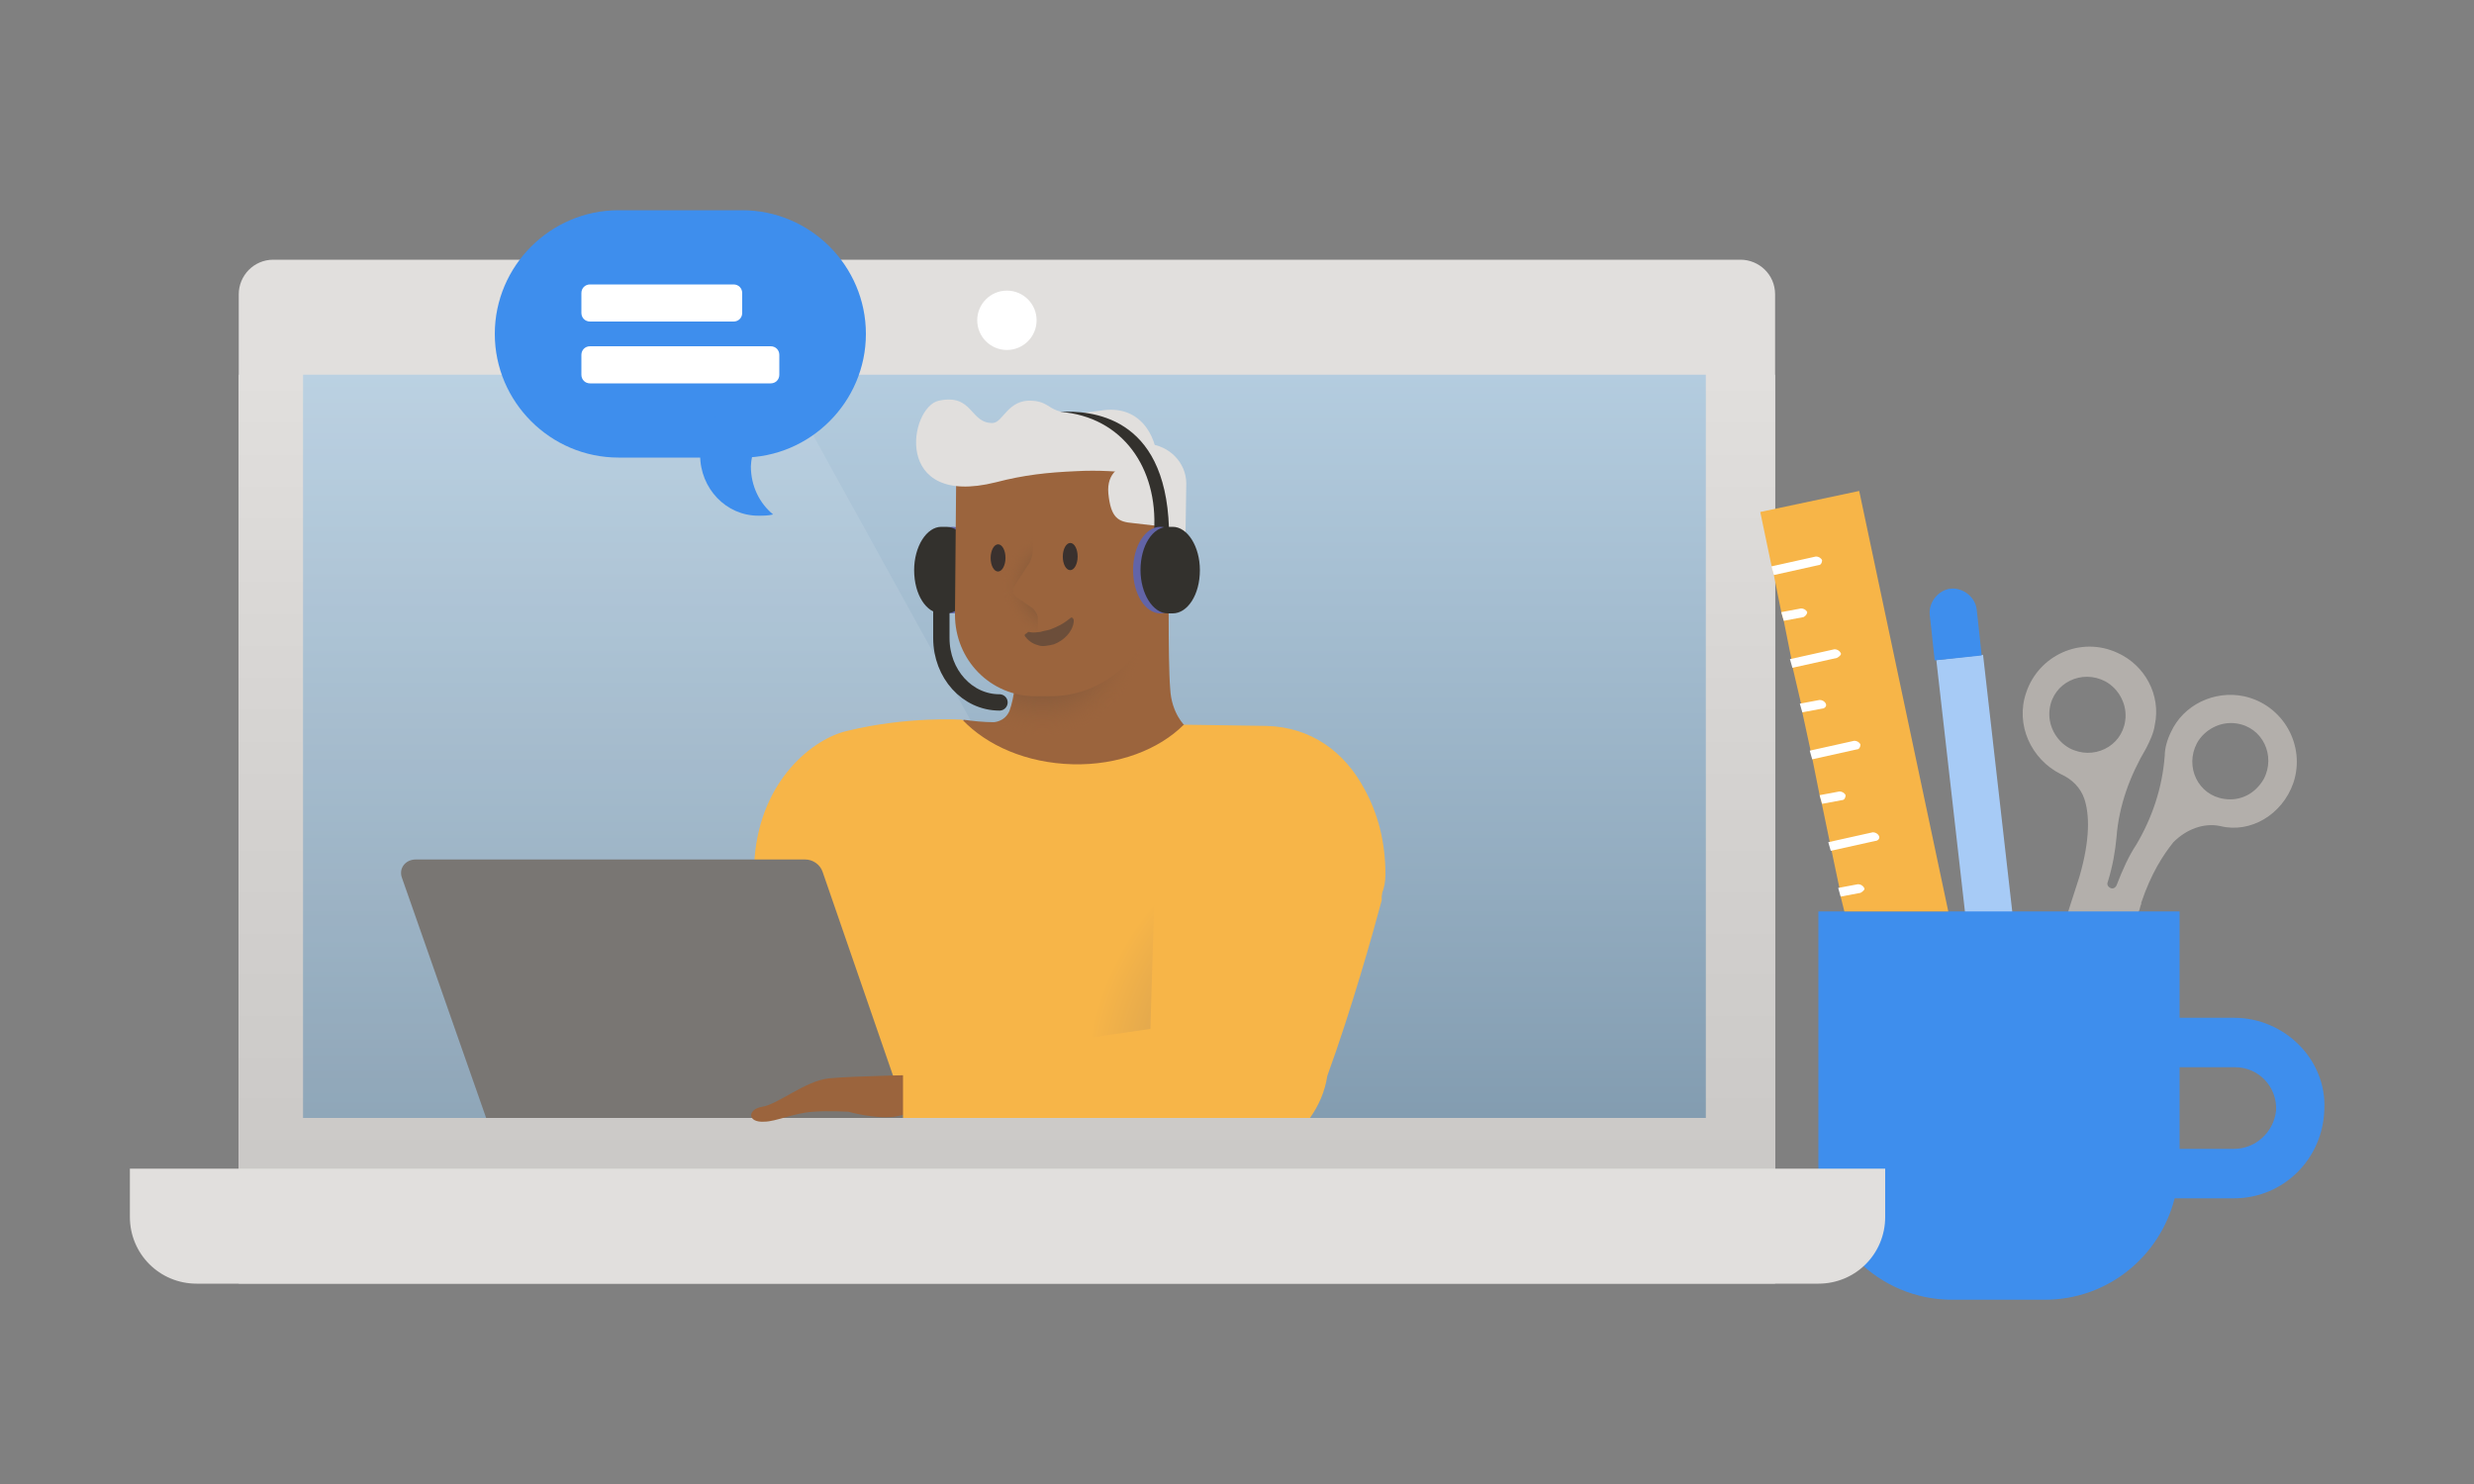 <svg xmlns="http://www.w3.org/2000/svg" xmlns:xlink="http://www.w3.org/1999/xlink" version="1.1" id="Layer_1" x="0px" y="0px" viewBox="0 0 200 120" style="enable-background:new 0 0 200 120;" xml:space="preserve">
<rect x="0" y="0" width="200" height="120" fill="#808080" stroke="none"/>
<path style="fill:#B3AFAB;" d="M185.4,63.3c1-3-0.8-6.3-4-7c-2.4-0.5-4.9,0.7-5.9,2.9c-0.3,0.6-0.5,1.3-0.5,1.9  c-0.2,2.6-1,5-2.3,7.2c-0.6,0.9-1.1,2-1.6,3.3c-0.1,0.2-0.3,0.3-0.5,0.2v0c-0.2-0.1-0.3-0.3-0.2-0.5c0.4-1.3,0.6-2.5,0.7-3.6  c0.2-2.6,1.1-5,2.4-7.2c0.3-0.6,0.6-1.2,0.7-1.9c0.5-2.4-0.8-4.8-3-5.8c-3-1.4-6.4,0.2-7.4,3.2c-0.9,2.6,0.4,5.4,2.8,6.6  c0.9,0.4,1.6,1.1,1.9,2c0.4,1.2,0.5,3.2-0.4,6.3l0,0l-1,3.1l5.1,1.7l0.7-2l0,0c0.1-0.2,0.1-0.4,0.2-0.6l0-0.1  c0.8-2.4,1.8-3.9,2.6-4.9c1-1,2.4-1.6,3.8-1.3C181.9,67.4,184.5,65.9,185.4,63.3z M165.7,57.3c0.3-2.1,2.6-3.2,4.5-2.2  c1.1,0.6,1.8,1.9,1.6,3.2c-0.3,2.1-2.6,3.2-4.5,2.2C166.2,59.9,165.5,58.6,165.7,57.3z M179.8,64.6c-2.1-0.3-3.2-2.6-2.2-4.5  c0.6-1.1,1.9-1.8,3.2-1.6c2.1,0.3,3.2,2.6,2.2,4.5C182.3,64.2,181.1,64.8,179.8,64.6z"/>
<rect x="158.2" y="53.1" transform="matrix(0.994 -0.113 0.113 0.994 -6.716 18.474)" style="fill:#A7CBF6;" width="3.8" height="31.1"/>
<path style="fill:#3E8EED;" d="M180.6,82.3l-4.4,0l0-8.6l-29.2,0l0,20.6c0,6,4.9,10.8,10.8,10.8l7.5,0c5.1,0,9.3-3.5,10.5-8.2l4.8,0  c4,0,7.2-3.2,7.3-7.2C188.1,85.7,184.7,82.3,180.6,82.3z M180.6,92.9l-4.4,0l0-6.6l4.5,0c1.9,0,3.4,1.6,3.3,3.5  C183.8,91.6,182.3,92.9,180.6,92.9z"/>
<g>
	<defs>
		<rect id="SVGID_97_" x="149.7" y="153.1" width="307.1" height="226.3"/>
	</defs>
	<clipPath id="SVGID_10_">
		<use xlink:href="#SVGID_97_" style="overflow:visible;"/>
	</clipPath>
	<g style="clip-path:url(#SVGID_10_);">
	</g>
</g>
<path style="fill:#E1DFDD;" d="M143.5,94.9H19.3V23.8c0-1.5,1.2-2.8,2.8-2.8h118.6c1.5,0,2.8,1.2,2.8,2.8V94.9z"/>
<linearGradient id="SVGID_11_" gradientUnits="userSpaceOnUse" x1="81.418" y1="30.321" x2="81.418" y2="103.817">
	<stop offset="0" style="stop-color:#E1DFDD"/>
	<stop offset="0.456" style="stop-color:#D4D2D0"/>
	<stop offset="1" style="stop-color:#C8C6C4"/>
</linearGradient>
<rect x="19.3" y="30.3" style="fill:url(#SVGID_11_);" width="124.2" height="73.5"/>
<linearGradient id="SVGID_12_" gradientUnits="userSpaceOnUse" x1="81.195" y1="0.497" x2="81.195" y2="171.432">
	<stop offset="0" style="stop-color:#CCE4F6"/>
	<stop offset="1" style="stop-color:#415c72"/>
</linearGradient>
<rect x="24.5" y="30.3" style="fill:url(#SVGID_12_);" width="113.4" height="60.1"/>
<circle style="fill:#FFFFFF;" cx="81.4" cy="25.9" r="2.4"/>
<path style="fill:#E1DFDD;" d="M10.4,94.5h142v3.9c0,3-2.4,5.4-5.4,5.4H15.9c-3,0-5.4-2.4-5.4-5.4V94.5z"/>
<g>
	<defs>
		<rect id="SVGID_8_" x="24.5" y="30.3" width="113.4" height="60.1"/>
	</defs>
	<clipPath id="SVGID_15_">
		<use xlink:href="#SVGID_8_" style="overflow:visible;"/>
	</clipPath>
	<polygon id="Group_1_1_" style="opacity:0.1;clip-path:url(#SVGID_15_);fill:#FFFFFF;" points="106.6,109.2 -136.9,109.2    -136.9,6.7 50,6.7  "/>
</g>
<path style="fill:#9B643D;" d="M95.3,61c0.7-0.8,1.2-1.4,1.2-1.4l-0.7-0.9l0,0c0,0-1.1-1-1.2-3c-0.2-2.4-0.1-10.1-0.1-10.1  s-14.4-6.2-13.2-0.4c1.1,5.4,1.1,10.1,0.3,12.3c-0.4,0.9-1.3,0.9-1.3,0.9l0.1,0c-0.9,0-1.8-0.1-2.5-0.2c0,0-1.6,3-0.7,4.2  c0.9,1.1,11,2.9,13.4,2.2l3.3,2L95.3,61z"/>
<path style="fill:#F7B548;" d="M112,70.7c0,0.6-0.1,1.1-0.3,1.6c0,0.1,0,0.1-0.1,0.2c-1,2.8-4,11.2-6.1,17.9H73.4l0,0H67  c0,0,0,0,0,0c0-0.2-0.1-0.4-0.1-0.6c-0.1-0.9-0.3-1.7-0.5-2.6c-0.5-2.7-1.2-5.3-1.9-7.6c-1.7-5.6-3.5-9.4-3.5-9.4c0-0.3,0-0.5,0-0.8  c0.5-6.4,4.8-9.7,7.5-10.3c4.9-1.2,9.3-0.9,9.3-0.9c0,0,0,0,0,0c2,2.1,5.2,3.5,8.9,3.6c3.7,0.1,7-1.2,9-3.2c0,0,0,0,0,0l6.7,0.1  c3.6,0.1,6.3,2.1,7.9,5.1C111.4,65.8,112,68.1,112,70.7z"/>
<g>
	<ellipse style="fill:#6264A7;" cx="77" cy="46.1" rx="2.2" ry="3.5"/>
	<path style="fill:#33312D;" d="M76.5,49.6c1.2,0,2.2-1.6,2.2-3.5c0-2-1-3.5-2.2-3.5h-0.4c-1.2,0-2.2,1.6-2.2,3.5c0,2,1,3.5,2.2,3.5   H76.5z"/>
</g>
<radialGradient id="SVGID_17_" cx="-9986.443" cy="-585.448" r="8.018" gradientTransform="matrix(1 0 0 -1 10070.697 -534)" gradientUnits="userSpaceOnUse">
	<stop offset="0" style="stop-color:#594539"/>
	<stop offset="0.232" style="stop-color:#5E4739;stop-opacity:0.768"/>
	<stop offset="0.492" style="stop-color:#6B4D3A;stop-opacity:0.508"/>
	<stop offset="0.763" style="stop-color:#81583B;stop-opacity:0.237"/>
	<stop offset="1" style="stop-color:#9B643D;stop-opacity:0"/>
</radialGradient>
<path style="fill:url(#SVGID_17_);" d="M80.4,58.4c0,0,2.4,1.9,7.6,1.9c5.2,0,7.9-1.6,7.9-1.6s-1.1-1-1.2-3  c-0.2-2.4-0.1-10.1-0.1-10.1s-14.4-6.2-13.2-0.4c1.1,5.4,1.1,10.1,0.3,12.3C81.3,58.4,80.4,58.4,80.4,58.4z"/>
<g>
	<path style="fill:#5D4033;" d="M83.7,41.7c0.1-0.2,0.3-0.5,0.5-0.6c0.3-0.1,0.5-0.1,0.8-0.1c0.5,0.2,0.9,0.6,1,1.1   c0,0.1-0.1,0.1-0.1,0.1s-0.1,0-0.1-0.1l0,0c-0.3-0.3-0.6-0.5-0.9-0.7s-0.7-0.1-1,0.2l0,0C83.8,41.8,83.7,41.8,83.7,41.7   C83.7,41.8,83.7,41.8,83.7,41.7z"/>
</g>
<g>
	<path style="fill:#5D4033;" d="M77.5,41.7c0.1-0.2,0.3-0.5,0.5-0.6c0.3-0.1,0.5-0.1,0.8-0.1c0.5,0.2,0.9,0.6,1,1.1   c0,0.1-0.1,0.1-0.1,0.1s-0.1,0-0.1-0.1l0,0c-0.3-0.3-0.6-0.5-0.9-0.7s-0.7-0.1-1,0.2l0,0C77.6,41.8,77.6,41.8,77.5,41.7   C77.5,41.8,77.5,41.8,77.5,41.7z"/>
</g>
<g>
	<path style="fill:#E1DFDD;" d="M84.7,45.5l11.1,0.1l0.1-6.5c0-1.7-1.4-3.1-3.1-3.2h-7.9c-2.4,0-4.3,1.9-4.3,4.3v1   C80.4,43.6,82.3,45.5,84.7,45.5z"/>
	<circle style="fill:#9B643D;" cx="93.4" cy="45.3" r="2.8"/>
	<path style="fill:#9B643D;" d="M83.7,56.3h1.2c4.7,0,8.6-3.8,8.6-8.6l0.1-5.7c0-2-1.6-3.5-3.5-3.5l-12.8-0.1l-0.1,11.3   C77.2,53.4,80.1,56.3,83.7,56.3z"/>
	<path style="fill:#9B643D;" d="M80.6,49.1l6.2,0.1c2.5,0,4.5-2,4.6-4.5l0.1-5.7c0-0.7-0.5-1.2-1.1-1.2l-10.1-0.1   c-1.4,0-2.5,1.1-2.5,2.5l-0.1,5.7C77.5,47.7,78.9,49.1,80.6,49.1z"/>
	<path style="fill:#E1DFDD;" d="M80.5,39c2.3-0.6,4.2-0.8,6.5-0.9c3.6-0.2,6.7,0.5,6.7,0.5l-0.1-1.1c-0.1-2.5-1.6-4.8-4.6-4.3   c-4.6,0.7-3.6-0.7-5.6-0.8c-1.9-0.1-2.3,1.7-3.1,1.8c-1.9,0.1-1.6-2.4-4.4-1.8C73.5,32.9,72.1,41.1,80.5,39z"/>
	
		<ellipse transform="matrix(5.549178e-03 -1 1 5.549178e-03 41.037 131.355)" style="fill:#3A312E;" cx="86.6" cy="45" rx="1.1" ry="0.6"/>
	<g>
		
			<radialGradient id="SVGID_19_" cx="-10147.945" cy="-830.016" r="5.543" gradientTransform="matrix(0.972 1.226054e-02 1.105005e-02 -0.876 9959.431 -555.363)" gradientUnits="userSpaceOnUse">
			<stop offset="0" style="stop-color:#33312D"/>
			<stop offset="0.18" style="stop-color:#3F372F;stop-opacity:0.82"/>
			<stop offset="0.509" style="stop-color:#604734;stop-opacity:0.491"/>
			<stop offset="0.945" style="stop-color:#94613C;stop-opacity:5.489689e-02"/>
			<stop offset="1" style="stop-color:#9B643D;stop-opacity:0"/>
		</radialGradient>
		<path style="fill:url(#SVGID_19_);" d="M77.3,55.7l6.6,0.1V50c0-0.3-0.2-0.6-0.4-0.8l-1.3-0.9c-0.3-0.2-0.4-0.5-0.2-0.9l1.1-1.7    c0.3-0.4,0.4-0.9,0.4-1.4v-6.2H77L77.3,55.7z"/>
	</g>
	<path style="fill:#E1DFDD;" d="M94.1,37.4c0,0-4.8-0.9-4.5,2.5c0.2,2,0.8,2.3,2,2.4c0.9,0.1,2.6,0.3,2.6,0.3L94.1,37.4z"/>
	
		<ellipse transform="matrix(5.549178e-03 -1 1 5.549178e-03 35.137 125.464)" style="fill:#3A312E;" cx="80.6" cy="45.1" rx="1.1" ry="0.6"/>
	<g style="opacity:0.7;">
		<path style="fill:#594539;" d="M86.8,50.3c-0.1,0.8-0.8,1.5-1.6,1.8c-0.4,0.1-0.9,0.2-1.2,0.1c-0.4-0.1-0.8-0.3-1.1-0.7    c-0.1-0.1-0.1-0.2,0.1-0.3c0.1-0.1,0.1-0.1,0.2-0.1l0,0c0.4,0.1,0.7,0,0.9,0c0.3-0.1,0.5-0.1,0.8-0.2c0.5-0.2,1-0.4,1.6-0.9l0,0    c0.1-0.1,0.2-0.1,0.3,0.1C86.8,50.2,86.8,50.2,86.8,50.3z"/>
	</g>
</g>
<path style="fill:none;" d="M110.5,65.7c0,1.7-0.2,3.3-0.5,4.9c-2,10-10,17.9-20,19.8c-1.5,0.3-3,0.4-4.5,0.4s-3.1-0.1-4.5-0.4  c-2-0.4-3.9-1-5.7-1.8c-0.8-0.3-1.5-0.7-2.2-1.1c-0.2-0.1-0.5-0.3-0.8-0.4c-0.1,0-0.1-0.1-0.2-0.1c-3-1.9-5.6-4.4-7.5-7.3  c-2-3-3.4-6.5-4-10.2c-0.2-1.2-0.3-2.4-0.3-3.7c0-8.9,5.6-28,13.2-40.6c4.3-7,9.2-12,14.2-12c5,0,9.3,5,12.8,12  c5.9,11.8,9.5,29.2,9.9,38.7C110.5,64.5,110.5,65.2,110.5,65.7z"/>
<path style="fill:#33312D;" d="M85.7,33.3C85.5,33.3,85,33.3,85.7,33.3c2.4-0.1,8.5,0.2,8.8,9.4c0,0.1-1.2,0.2-1.2,0.2  C93.6,37.9,90.8,33.7,85.7,33.3z"/>
<g>
	<ellipse style="fill:#6264A7;" cx="93.8" cy="46.1" rx="2.2" ry="3.5"/>
	<path style="fill:#33312D;" d="M94.4,49.6c-1.2,0-2.2-1.6-2.2-3.5c0-2,1-3.5,2.2-3.5h0.4c1.2,0,2.2,1.6,2.2,3.5c0,2-1,3.5-2.2,3.5   H94.4z"/>
</g>
<path style="fill:none;stroke:#33312D;stroke-width:1.321;stroke-linecap:round;stroke-linejoin:round;stroke-miterlimit:10;" d="  M80.8,56.8c-2.6,0-4.7-2.3-4.7-5.2v-3.9"/>
<radialGradient id="SVGID_20_" cx="110.75" cy="88" r="29.476" gradientUnits="userSpaceOnUse">
	<stop offset="0" style="stop-color:#977A61"/>
	<stop offset="0.24" style="stop-color:#B58C59"/>
	<stop offset="0.781" style="stop-color:#F7B548"/>
</radialGradient>
<path style="fill:url(#SVGID_20_);" d="M104.3,86.9c0,1.2-0.2,2.4-0.5,3.5H64.2c-0.3-1.1-0.5-2.3-0.5-3.5c0-8.9,9.1-16.1,20.3-16.1  C95.2,70.8,104.3,78,104.3,86.9z"/>
<path style="fill:#797673;" d="M73.4,90.4H39.3l0,0L32.5,71c-0.3-0.8,0.3-1.5,1.1-1.5h31.5c0.6,0,1.2,0.4,1.4,1L72.2,87l0,0.1  l0.8,2.3l0.2,0.7L73.4,90.4L73.4,90.4z"/>
<g>
	<path style="fill:#9B643D;" d="M75.2,89.5c0,0-1.7,0.6-2.9,0.8c-1.6,0.2-3.7-0.4-3.7-0.4s-1.6-0.1-2.9,0c-1.5,0.1-3,0.8-3.9,0.8   c-1.4,0.1-1.4-1-0.2-1.2c1.3-0.2,3.5-2.1,5.4-2.3c2-0.2,8.2-0.3,8.2-0.3L75.2,89.5z"/>
	<path style="fill:#F7B548;" d="M111.7,72.5c0,0.1,0,0.2,0,0.3c-0.7,2.6-2.4,8.7-4.4,14.2c-0.2,1.3-0.7,2.4-1.4,3.4H73.4l0,0h-0.4   v-0.3l0-0.8l0-1.8V87l0-0.9l20-2.9l0.5-16.9l0.1-3.8l1.3,0.6l15.2,7.5l0.9,0.4C111.4,71.3,111.8,71.9,111.7,72.5z"/>
</g>
<g>
	<path style="fill:#3E8EED;" d="M60,37H50c-5.5,0-10-4.5-10-10v0c0-5.5,4.5-10,10-10h10c5.5,0,10,4.5,10,10v0C70,32.5,65.5,37,60,37   z"/>
	<path style="fill:#3E8EED;" d="M62.5,41.6c-0.4,0.1-0.8,0.1-1.2,0.1c-2.6,0-4.7-2.2-4.7-4.9c0-2.6,2.2-4.7,4.9-4.7   c1.1,0,2.1,0.4,3,1.1c-2.1,0.4-3.7,2.3-3.8,4.5C60.7,39.3,61.4,40.7,62.5,41.6z"/>
	<path style="fill:#FFFFFF;" d="M59.3,26H47.7c-0.4,0-0.7-0.3-0.7-0.7v-1.6c0-0.4,0.3-0.7,0.7-0.7h11.6c0.4,0,0.7,0.3,0.7,0.7v1.6   C60,25.7,59.7,26,59.3,26z"/>
	<path style="fill:#FFFFFF;" d="M62.3,31H47.7c-0.4,0-0.7-0.3-0.7-0.7v-1.6c0-0.4,0.3-0.7,0.7-0.7h14.6c0.4,0,0.7,0.3,0.7,0.7v1.6   C63,30.7,62.7,31,62.3,31z"/>
</g>
<path style="fill:#3E8EED;" d="M159.9,50.2l-0.1-0.9c-0.1-1-1.1-1.8-2.1-1.7v0c-1,0.1-1.8,1.1-1.7,2.1l0.1,0.9l0.3,2.8l3.8-0.4  L159.9,50.2z"/>
<path style="fill:#3E8EED;" d="M153.5,75c0-0.2-0.2-0.3-0.5-0.3l-3.6,0.8l0.2,0.8l3.6-0.8C153.4,75.4,153.5,75.3,153.5,75  C153.5,75.1,153.5,75,153.5,75z"/>
<g>
	<polygon style="fill:#F7B548;" points="157.5,73.7 149.1,73.7 148.8,72.5 148.7,71.8 147.9,68 147.3,65.1 147.1,64.3 146.5,61.3    145.7,57.6 145.6,56.9 144.9,53.9 144.8,53.2 144.2,50.2 144,49.5 143.4,46.5 143.2,45.7 142.3,41.4 150.3,39.7  "/>
	<path style="fill:#FFFFFF;" d="M147,45.7l-3.6,0.8l-0.2-0.7l3.6-0.8c0.2,0,0.4,0.1,0.5,0.3l0,0C147.3,45.5,147.2,45.7,147,45.7z"/>
	<path style="fill:#FFFFFF;" d="M148.5,53.2l-3.6,0.8l-0.2-0.7l3.6-0.8c0.2,0,0.4,0.1,0.5,0.3l0,0C148.9,52.9,148.7,53.1,148.5,53.2   z"/>
	<path style="fill:#FFFFFF;" d="M151.6,68l-3.6,0.8l-0.2-0.7l3.6-0.8c0.2,0,0.4,0.1,0.5,0.3l0,0C152,67.8,151.8,68,151.6,68z"/>
	<path style="fill:#FFFFFF;" d="M150.1,60.6l-3.6,0.8l-0.2-0.7l3.6-0.8c0.2,0,0.4,0.1,0.5,0.3v0C150.4,60.4,150.3,60.6,150.1,60.6z"/>
	<path style="fill:#FFFFFF;" d="M145.8,49.9l-1.6,0.3l-0.2-0.7l1.6-0.3c0.2,0,0.4,0.1,0.5,0.3l0,0C146.1,49.6,146,49.8,145.8,49.9z"/>
	<path style="fill:#FFFFFF;" d="M147.3,57.3l-1.6,0.3l-0.2-0.7l1.6-0.3c0.2,0,0.4,0.1,0.5,0.3l0,0C147.7,57.1,147.5,57.3,147.3,57.3   z"/>
	<path style="fill:#FFFFFF;" d="M150.4,72.2l-1.6,0.3l-0.2-0.7l1.6-0.3c0.2,0,0.4,0.1,0.5,0.3l0,0C150.8,71.9,150.6,72.1,150.4,72.2   z"/>
	<path style="fill:#FFFFFF;" d="M148.9,64.7l-1.6,0.3l-0.2-0.7l1.6-0.3c0.2,0,0.4,0.1,0.5,0.3l0,0C149.2,64.5,149.1,64.7,148.9,64.7   z"/>
</g>
</svg>